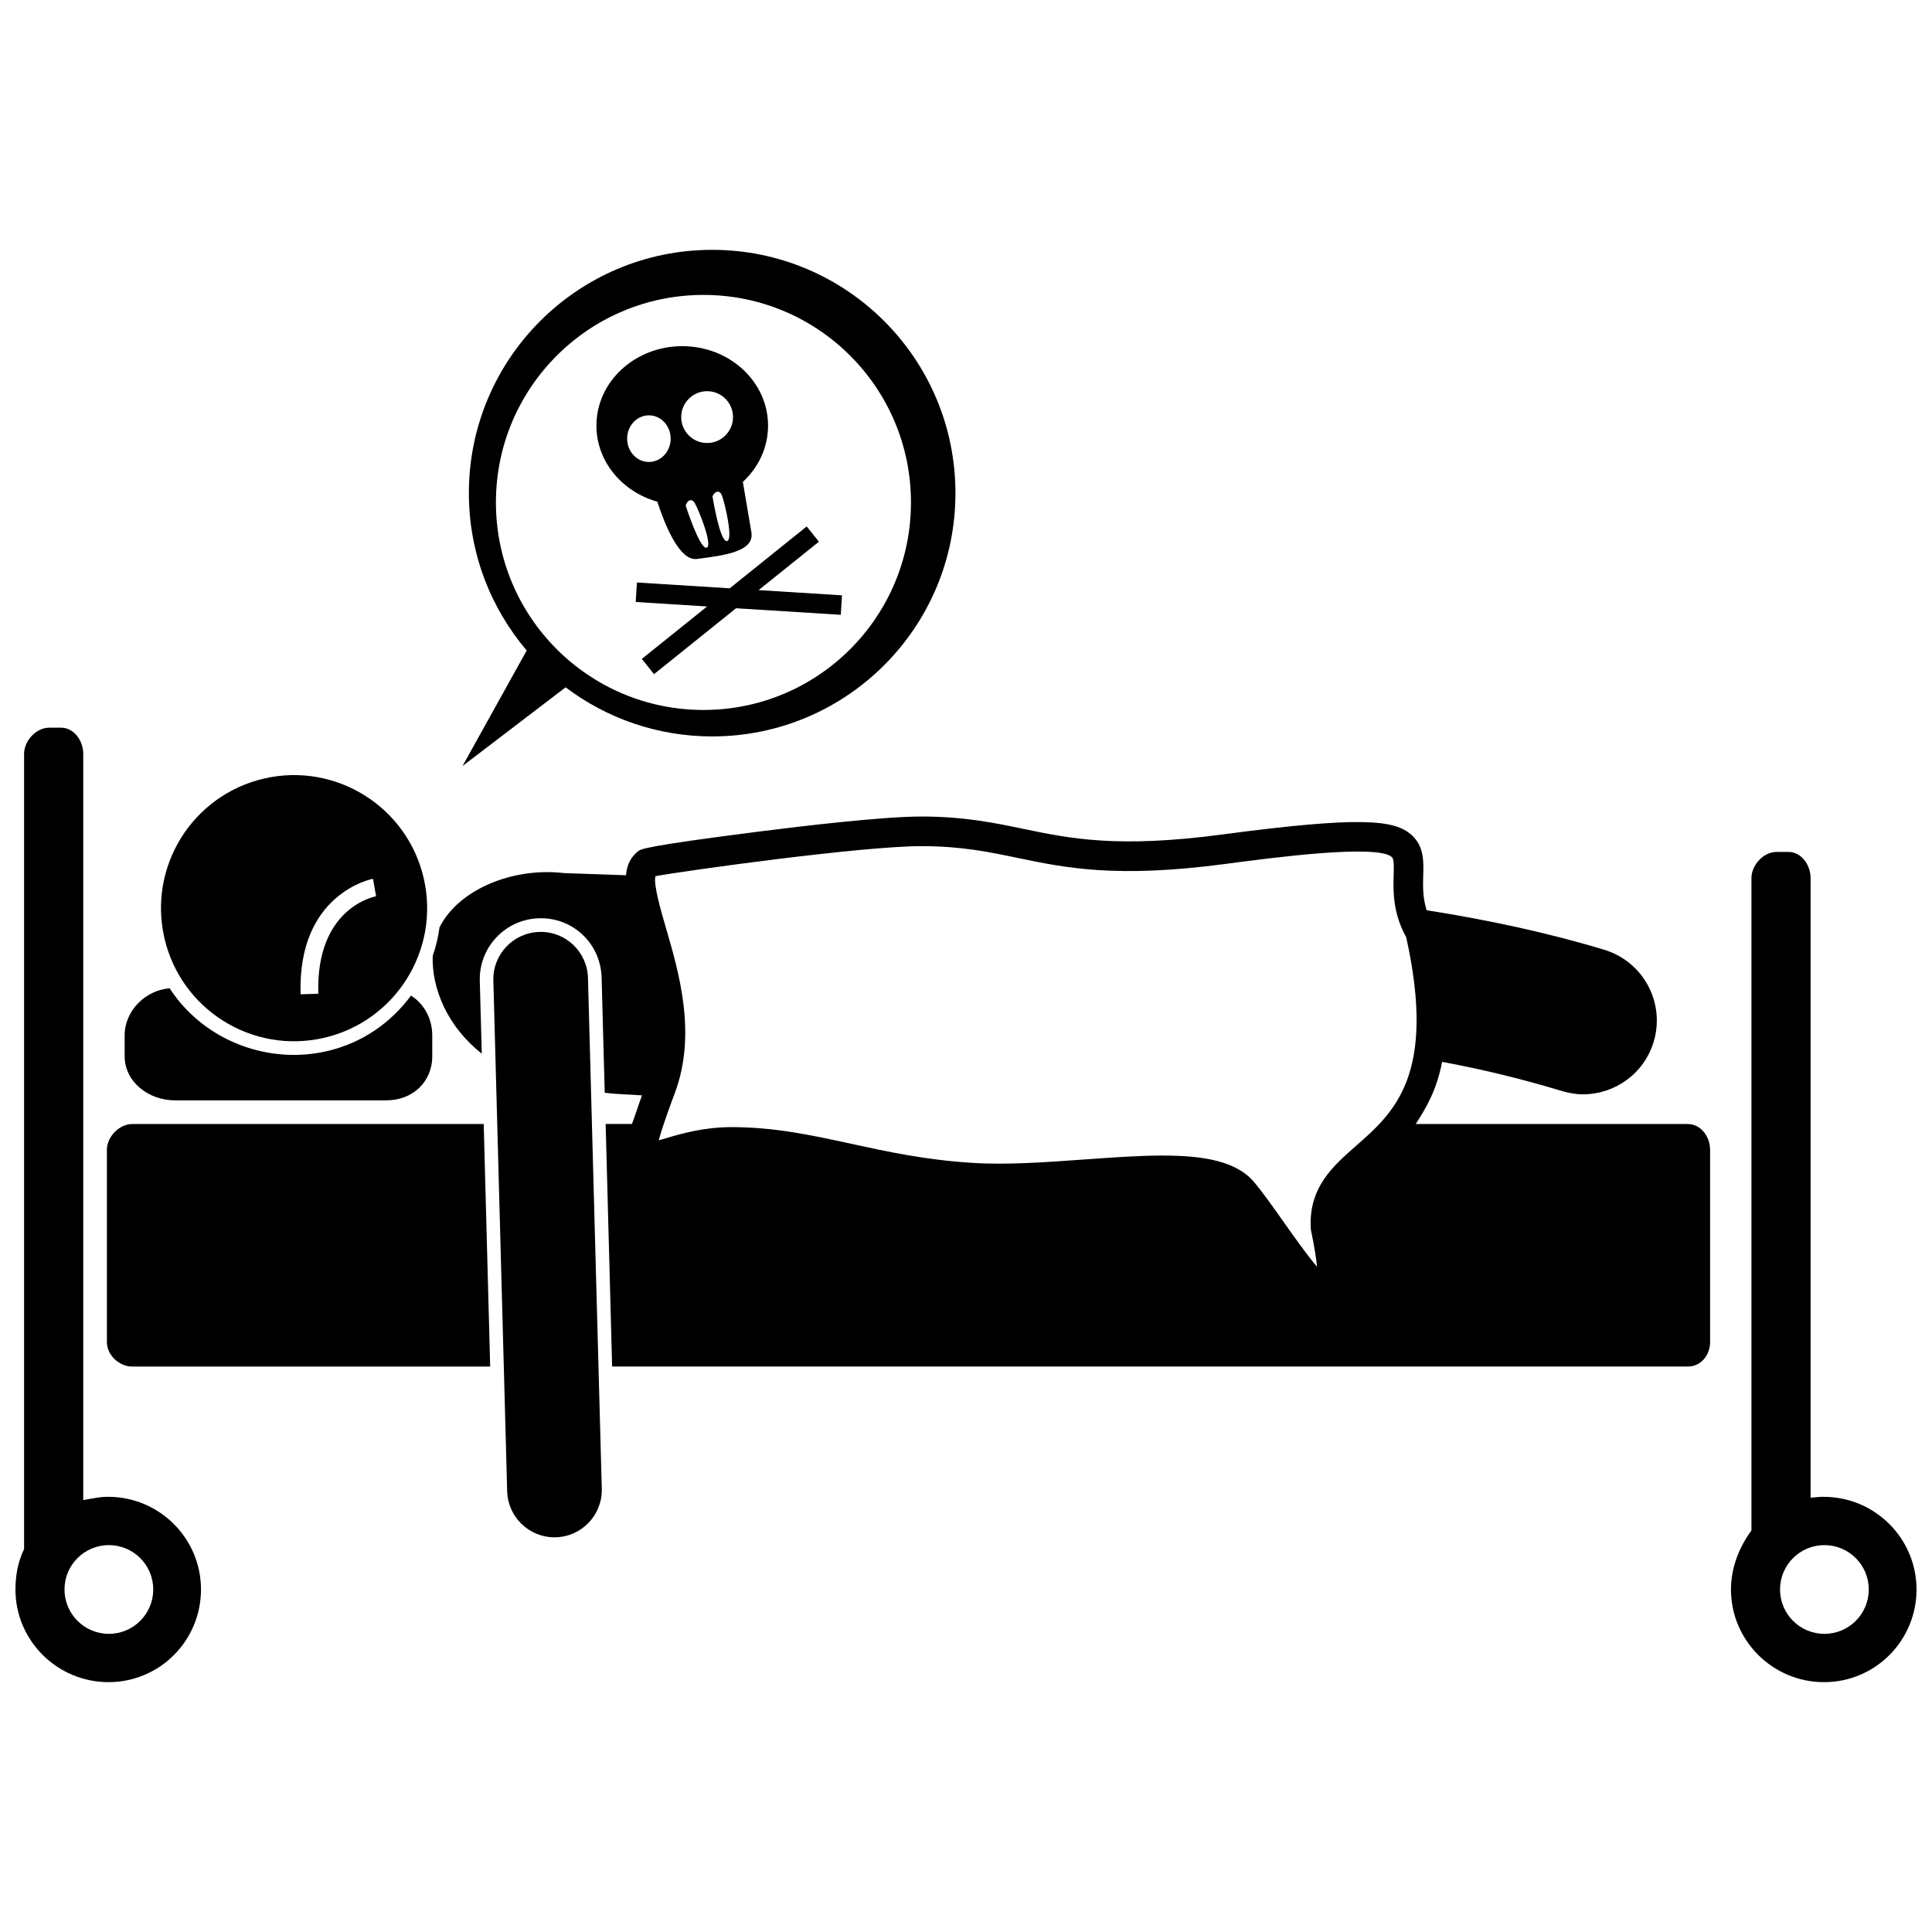 <?xml version="1.0" encoding="UTF-8"?>
<!-- Uploaded to: ICON Repo, www.iconrepo.com, Generator: ICON Repo Mixer Tools -->
<svg width="800px" height="800px" version="1.1" viewBox="144 144 512 512" xmlns="http://www.w3.org/2000/svg">
 <defs>
  <clipPath id="b">
   <path d="m148.09 336h49.906v254h-49.906z"/>
  </clipPath>
  <clipPath id="a">
   <path d="m602 369h49.902v221h-49.902z"/>
  </clipPath>
 </defs>
 <path d="m591.3 441.88h-72.121c3.055-4.703 5.637-9.352 6.992-16.477 10.883 2.008 21.52 4.633 31.621 7.691 1.891 0.57 3.805 0.914 5.688 0.914 8.41 0 16.184-5.422 18.75-13.887 3.137-10.359-2.719-21.281-13.078-24.418-15.035-4.551-30.965-7.953-47.07-10.48-1.074-3.348-0.996-6.387-0.914-9.156 0.113-3.836 0.23-7.801-3.062-10.766-4.473-4.035-13.141-5.082-50.301-0.141-27.688 3.68-40.344 1.047-52.59-1.5-7.738-1.609-15.734-3.273-27.062-3.273-10.219 0-31.453 2.516-43.207 4.012-30.227 3.856-31.16 4.617-31.922 5.238-1.988 1.633-2.91 3.766-3.137 6.312-5.867-0.188-11.434-0.422-16.477-0.574-13.504-1.59-27.941 4.356-32.938 14.402-0.348 2.598-0.961 5.137-1.809 7.582-0.254 8.668 3.914 18.707 13.012 25.867l-0.523-19.293c-0.117-4.312 1.453-8.41 4.418-11.543 2.969-3.129 6.977-4.918 11.285-5.035 0.156-0.008 0.324-0.008 0.496-0.008 8.781 0 15.844 6.902 16.082 15.715l0.828 30.535c3.391 0.41 6.668 0.449 9.871 0.684-1.137 3.109-2.027 6.016-2.66 7.586h-6.969l1.715 64.277h285.09c3.465 0 5.887-3.027 5.887-6.488v-50.949c-0.004-3.449-2.426-6.828-5.891-6.828zm-270.83-52.016c-1.293-4.426-3.371-11.555-2.762-13.668 8.262-1.516 54.777-7.961 70.441-7.961 10.52 0 17.781 1.508 25.465 3.109 12.887 2.68 26.215 5.449 55.223 1.598 12-1.598 40.113-5.332 44.02-1.809 0.598 0.539 0.539 2.57 0.477 4.719-0.121 4.223-0.293 9.961 3.332 16.539 8.07 36.508-3.25 46.445-13.242 55.215-6.231 5.465-12.668 11.113-12.051 21.977l0.078 0.578c0.922 4.426 1.375 7.469 1.578 9.547-2.754-3.242-6.394-8.398-8.891-11.934-2.906-4.117-5.652-8.008-7.91-10.641-4.637-5.41-13.289-6.902-24.113-6.902-6.32 0-13.387 0.508-20.82 1.047-10.074 0.727-20.488 1.48-29.535 0.898l-0.293-0.016c-12.34-0.793-22.305-2.957-31.941-5.055-10.426-2.266-20.277-4.406-31.621-4.406-7.562 0-13.688 1.828-17.742 3.039-0.508 0.152-1.062 0.316-1.59 0.469 0.934-3.625 3.258-9.84 4.277-12.57 5.836-15.621 1.086-31.891-2.379-43.773z"/>
 <path d="m179.06 441.88c-3.465 0-6.731 3.375-6.731 6.84v50.949c0 3.465 3.266 6.488 6.731 6.488h94.844l-1.715-64.277z"/>
 <g clip-path="url(#b)">
  <path d="m172.66 540.67c-2.219 0-3.461 0.32-6.598 0.875v-197.76c0-3.465-2.422-6.945-5.887-6.945h-3.137c-3.465 0-6.656 3.484-6.656 6.945v210.74c-1.566 3.238-2.289 6.859-2.289 10.703 0 13.562 11.094 24.559 24.66 24.559s24.512-10.996 24.512-24.559c0.004-13.562-11.039-24.559-24.605-24.559zm0.191 36.316c-6.492 0-11.758-5.262-11.758-11.758 0-6.496 5.266-11.758 11.758-11.758 6.492 0 11.758 5.262 11.758 11.758 0 6.496-5.266 11.758-11.758 11.758z"/>
 </g>
 <g clip-path="url(#a)">
  <path d="m627.29 540.67c-1.113 0-1.895 0.098-3.461 0.242v-164.2c0-3.465-2.422-6.945-5.887-6.945h-3.137c-3.465 0-6.656 3.484-6.656 6.945v172.89c-3.137 4.246-5.422 9.691-5.422 15.629 0 13.562 11.094 24.559 24.66 24.559s24.512-10.996 24.512-24.559c0-13.559-11.043-24.555-24.609-24.555zm0.195 36.316c-6.492 0-11.758-5.262-11.758-11.758 0-6.496 5.266-11.758 11.758-11.758 6.492 0 11.758 5.262 11.758 11.758 0 6.496-5.266 11.758-11.758 11.758z"/>
 </g>
 <path d="m299.82 403.17c-0.188-6.926-5.941-12.418-12.875-12.199-6.926 0.188-12.387 5.953-12.199 12.875l3.66 135.35c0.184 6.809 5.762 12.203 12.531 12.203 0.113 0 0.23 0 0.344-0.004 6.926-0.188 12.387-5.953 12.199-12.875z"/>
 <path d="m230.65 422.56c-2.875 0.664-5.82 1-8.746 1-13.52 0-25.961-6.852-32.945-17.652-6.434 0.516-11.926 5.93-11.926 12.488v5.488c0 6.898 6.418 11.719 13.316 11.719h56.047c6.898 0 12.156-4.824 12.156-11.719v-5.488c0-4.426-2.137-8.328-5.625-10.559-5.32 7.176-12.914 12.57-22.277 14.723z"/>
 <path d="m214.02 350.31c-18.98 4.371-30.824 23.297-26.453 42.277 4.367 18.98 23.293 30.824 42.273 26.457 18.98-4.371 30.824-23.297 26.457-42.277-4.371-18.977-23.301-30.824-42.277-26.457zm9.641 57.188c-0.84-26.812 18.992-30.574 19.191-30.609l0.402 2.316 0.414 2.316c-0.652 0.121-16.016 3.219-15.309 25.832z"/>
 <path d="m332.73 339.16c35.609 0 64.473-28.867 64.473-64.473 0.004-35.609-28.863-64.477-64.473-64.477-35.605 0-64.473 28.867-64.473 64.473 0 15.91 5.773 30.461 15.324 41.707l-17.004 30.609 27.32-20.852c10.805 8.164 24.25 13.012 38.832 13.012zm-57.305-62.008c0-30.375 24.621-54.996 54.996-54.996s54.996 24.621 54.996 54.996-24.621 54.996-54.996 54.996c-30.371 0-54.996-24.625-54.996-54.996z"/>
 <path d="m318.2 276.95c2.074 6.375 5.93 15.789 10.496 15.18 6.867-0.914 15.34-1.832 14.426-7.098-0.531-3.043-1.516-8.91-2.258-13.324 4.125-3.812 6.68-9.086 6.68-14.91 0-11.633-10.184-21.062-22.742-21.062-12.559 0-22.742 9.43-22.742 21.062 0.004 9.5 6.805 17.531 16.141 20.152zm13.02 12.203c-1.832 0.305-5.496-11.141-5.496-11.141 0.152-0.914 1.375-2.441 2.441-0.609 1.066 1.828 4.883 11.441 3.055 11.75zm5.363-1.758c-1.855 0.027-3.769-11.836-3.769-11.836 0.285-0.883 1.719-2.207 2.504-0.238 0.781 1.969 3.125 12.043 1.266 12.074zm-5.191-39.727c3.789 0 6.863 3.074 6.863 6.867s-3.074 6.867-6.863 6.867c-3.793 0-6.867-3.074-6.867-6.867s3.07-6.867 6.867-6.867zm-15.426 6.398c3.188 0 5.766 2.766 5.766 6.18 0 3.414-2.582 6.18-5.766 6.18-3.188 0-5.769-2.766-5.769-6.18 0-3.414 2.582-6.18 5.769-6.18z"/>
 <path d="m312.79 298.37-0.32 5.164 18.926 1.184-17.309 13.902 3.238 4.035 21.734-17.461 27.758 1.734 0.32-5.16-22.094-1.383 15.977-12.832-3.242-4.035-20.398 16.391z"/>
</svg>